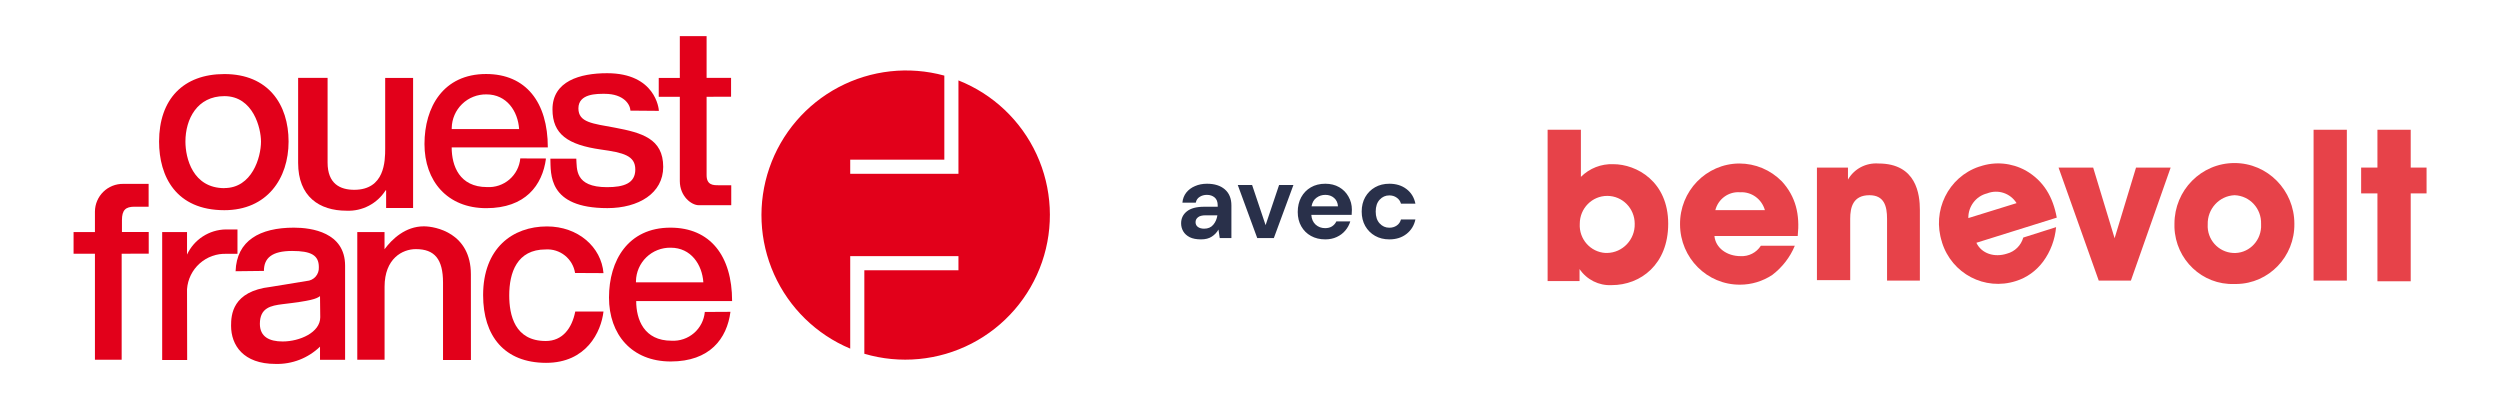 <svg width="1869" height="300" viewBox="0 0 1869 300" fill="none" xmlns="http://www.w3.org/2000/svg">
<g clip-path="url(#clip0_1_19)">
<path d="M716.538 60.115V129.934H635.623V119.376H705.984V56.525C679.488 49.265 651.223 52.363 626.928 65.191C602.633 78.019 584.129 99.615 575.174 125.594C566.218 151.573 567.482 179.987 578.709 205.068C589.936 230.148 610.285 250.015 635.623 260.633V191.483H716.538V202.04H646.177V264.469C672.88 272.342 701.59 269.612 726.331 256.846C751.072 244.08 769.938 222.261 779.004 195.932C788.069 169.603 786.635 140.791 775 115.493C763.365 90.195 742.425 70.359 716.538 60.115Z" fill="#E2001A"/>
<path d="M167.754 55.364C200.578 55.364 215.741 78.097 215.741 105.828C215.741 133.558 199.558 157.136 167.754 157.136C131.588 157.136 118.923 131.94 118.923 105.828C118.959 74.156 137.006 55.364 167.754 55.364ZM167.754 140.597C188.405 140.597 195.125 117.687 195.125 105.828C195.125 95.974 189.39 71.869 167.754 71.869C147.42 71.869 138.625 89.007 138.625 105.828C138.625 118.215 144.078 140.597 167.754 140.667V140.597Z" fill="#E2001A"/>
<path d="M288.67 155.482V142.286H288.283C285.181 147.174 280.845 151.157 275.712 153.833C270.579 156.508 264.831 157.781 259.048 157.524C238.714 157.524 222.882 146.966 222.882 121.769V58.215H244.905V121.558C244.905 137.5 254.404 141.899 264.818 141.899C287.615 141.899 287.967 120.467 287.967 111.071V58.285H308.829V155.482H288.67Z" fill="#E2001A"/>
<path d="M408.179 118.497C405.541 138.591 392.7 155.623 363.535 155.623C334.37 155.623 317.343 135.318 317.343 107.693C317.343 80.068 331.415 55.329 363.394 55.329C393.192 55.329 409.551 76.443 409.551 110.192H337.677C337.677 123.987 343.482 139.858 364.098 139.858C370.211 140.203 376.22 138.162 380.859 134.164C385.499 130.167 388.406 124.525 388.971 118.426L408.179 118.497ZM388.091 96.467C387.212 83.27 378.944 70.567 363.676 70.567C356.908 70.454 350.371 73.033 345.503 77.737C340.635 82.442 337.833 88.888 337.712 95.658V96.467H388.091Z" fill="#E2001A"/>
<path d="M546.088 233.114C543.484 253.208 530.608 270.24 501.444 270.24C472.279 270.24 455.286 250.041 455.286 222.416C455.286 194.791 469.535 170.192 501.197 170.192C530.995 170.192 547.319 191.307 547.319 225.055H475.621C475.621 238.85 481.426 254.721 502.042 254.721C508.166 255.065 514.184 253.015 518.826 249.003C523.467 244.99 526.367 239.331 526.914 233.219L546.088 233.114ZM525.824 211.084C524.944 197.888 516.677 185.184 501.408 185.184C498.063 185.118 494.738 185.713 491.623 186.933C488.508 188.154 485.663 189.976 483.252 192.296C480.841 194.617 478.911 197.389 477.571 200.456C476.231 203.523 475.509 206.823 475.445 210.169V211.049L525.824 211.084Z" fill="#E2001A"/>
<path d="M471.258 82.707C471.258 78.308 466.474 70.144 452.05 70.144C446.421 70.144 432.419 69.863 432.419 81.018C432.419 91.576 442.973 92.35 459.754 95.447C479.737 99.247 495.815 103.576 495.815 124.761C495.815 144.503 477.38 155.588 454.09 155.588C409.27 155.588 411.873 129.828 411.451 118.602H430.836C431.399 126.098 429.393 139.928 453.844 139.928C466.263 139.928 474.952 137.113 474.952 126.731C474.952 116.35 466.157 114.133 449.2 111.775C424.574 108.256 413.034 100.408 413.034 81.757C413.034 60.643 433.545 54.73 453.879 54.73C490.045 54.73 492.578 81.405 492.578 82.883L471.258 82.707Z" fill="#E2001A"/>
<path d="M528.251 72.361V130.99C528.251 138.485 533.387 138.485 537.046 138.485H546.686V153.406H522.305C517.028 153.406 508.233 146.861 508.233 135.318V72.361H492.472V58.285H508.233V27H528.251V58.215H546.545V72.291L528.251 72.361Z" fill="#E2001A"/>
<path d="M90.955 189.688V268.938H70.972V189.688H55V173.5H70.972V158.122C70.995 155.377 71.56 152.664 72.635 150.138C73.709 147.612 75.272 145.324 77.234 143.404C79.195 141.485 81.516 139.972 84.064 138.952C86.612 137.933 89.337 137.427 92.081 137.465H111.113V154.532H100.559C93.945 154.532 91.166 156.961 91.166 164.632V173.43H111.184V189.618L90.955 189.688Z" fill="#E2001A"/>
<path d="M139.926 269.114H121.245V173.5H139.821V190.322C142.403 184.791 146.486 180.097 151.605 176.775C156.724 173.452 162.673 171.635 168.775 171.53H177.535V189.758H169.443C162.039 189.446 154.805 192.032 149.275 196.965C143.745 201.899 140.354 208.794 139.821 216.187L139.926 269.114Z" fill="#E2001A"/>
<path d="M176.127 202.779C176.901 179.905 194.175 170.192 219.751 170.192C232.944 170.192 257.993 173.711 257.993 198.627V269.009H239.242V259.155C234.837 263.411 229.628 266.745 223.919 268.963C218.211 271.18 212.117 272.237 205.996 272.07C181.791 272.07 172.75 257.994 172.75 243.566C172.75 235.542 173.559 217.771 202.372 214.463L229.25 210.064C231.811 209.919 234.21 208.762 235.918 206.848C237.627 204.934 238.506 202.42 238.362 199.858V199.647C238.362 190.849 232.628 187.612 218.415 187.612C203.322 187.612 197.306 192.855 197.306 202.533L176.127 202.779ZM239.242 221.395C236.462 223.436 232.592 224.914 211.097 227.413C202.618 228.504 194.281 230.017 194.281 242.088C194.281 251.765 201.317 255.284 211.273 255.284C224.079 255.284 239.417 248.563 239.417 237.196L239.242 221.395Z" fill="#E2001A"/>
<path d="M352.066 269.114H331.204V211.295C331.204 193.7 324.906 186.239 310.869 186.239C300.843 186.239 287.509 193.278 287.509 214.392V268.938H267.104V173.5H287.474V186.345C293.068 178.744 303.094 169.207 316.85 169.207C325.645 169.207 352.031 174.239 352.031 205.137L352.066 269.114Z" fill="#E2001A"/>
<path d="M429.921 204.081C429.107 198.928 426.396 194.266 422.321 191.01C418.246 187.755 413.102 186.141 407.898 186.486C386.543 186.486 380.703 203.729 380.703 220.797C380.703 235.507 384.749 254.932 408.038 254.932C420.528 254.932 427.599 245.431 430.062 232.903H451.17C449.411 248.105 438.435 271.261 408.25 271.261C377.009 271.226 361.178 251.132 361.178 220.691C361.178 185.5 383.201 169.277 408.953 169.277C432.137 169.277 449.552 184.656 451.17 204.187L429.921 204.081Z" fill="#E2001A"/>
</g>
<path d="M1157 97H1181.88V132.22C1188.39 125.786 1197.07 122.399 1206.08 122.738C1223.44 122.738 1247.15 135.607 1247.15 167.271C1247.15 197.75 1226.45 213.159 1204.91 213.159C1195.4 213.667 1186.22 209.095 1180.87 201.137V210.111H1157V97ZM1222.11 167.271C1222.11 155.757 1212.93 146.444 1201.57 146.444C1190.22 146.444 1181.04 155.757 1181.04 167.271C1180.37 178.785 1189.05 188.437 1200.24 189.114C1200.57 189.114 1201.07 189.114 1201.41 189.114C1213.09 188.945 1222.44 179.124 1222.11 167.271Z" fill="#E74249"/>
<path d="M1281.71 176.415C1282.54 185.389 1291.06 191.485 1301.24 191.485C1307.25 191.824 1313.09 188.945 1316.43 183.696H1341.81C1338.3 192.332 1332.29 199.951 1324.95 205.539C1317.77 210.28 1309.42 212.82 1300.91 212.82C1276.2 212.99 1256.17 192.84 1256 167.948C1255.67 142.888 1275.53 122.399 1300.24 122.23C1312.26 122.23 1323.61 126.971 1332.13 135.607C1342.64 147.121 1345.65 160.498 1343.98 176.415H1281.71ZM1319.44 157.111C1317.1 148.814 1309.42 143.227 1300.91 143.734C1292.39 143.057 1284.55 148.645 1282.38 157.111H1319.44Z" fill="#E74249"/>
<path d="M1358.34 125.278H1381.54V134.252C1386.22 126.124 1395.07 121.553 1404.41 122.23C1432.8 122.23 1435.3 145.428 1435.3 156.942V209.772H1410.76V163.546C1410.76 154.064 1408.59 145.936 1397.57 145.936C1385.38 145.936 1383.21 154.91 1383.21 163.546V209.434H1358.34V125.278Z" fill="#E74249"/>
<path d="M1477.54 181.495C1481.38 189.622 1491.06 192.67 1500.41 189.622C1506.25 188.098 1510.93 183.526 1512.6 177.6L1537.14 169.811C1536.3 179.124 1532.96 188.098 1527.45 195.549C1522.28 202.491 1515.27 207.571 1507.09 210.111C1483.88 217.561 1459.17 204.692 1451.83 181.156V180.987C1444.15 157.619 1456.5 132.389 1479.54 124.6C1479.71 124.6 1480.04 124.431 1480.21 124.431C1491.56 120.537 1503.91 121.722 1514.43 127.479C1527.95 135.268 1534.8 147.29 1537.64 162.699L1477.54 181.495ZM1507.59 151.862C1502.91 144.412 1493.73 141.364 1485.55 144.581C1477.2 146.613 1471.36 154.402 1471.53 163.038L1507.59 151.862Z" fill="#E74249"/>
<path d="M1593.06 209.772H1569.02L1538.97 125.278H1564.85L1580.88 178.108L1596.9 125.278H1622.78L1593.06 209.772Z" fill="#E74249"/>
<path d="M1625.62 167.271C1625.62 142.211 1645.65 121.891 1670.53 121.891C1695.24 121.891 1715.27 142.211 1715.27 167.271C1715.6 191.824 1696.24 211.974 1672.03 212.312C1671.53 212.312 1671.03 212.312 1670.36 212.312C1646.49 213.159 1626.45 194.194 1625.62 169.98C1625.62 169.134 1625.62 168.287 1625.62 167.271ZM1650.49 167.779C1649.83 178.955 1658.34 188.437 1669.36 189.114C1680.38 189.792 1689.73 181.156 1690.39 169.98C1690.39 169.134 1690.39 168.287 1690.39 167.44C1690.73 155.926 1682.05 146.444 1670.69 145.936H1670.53C1659.01 146.444 1650.16 156.265 1650.49 167.779Z" fill="#E74249"/>
<path d="M1729.63 97H1754.5V209.772H1729.63V97Z" fill="#E74249"/>
<path d="M1777.37 144.581H1765.19V125.278H1777.37V97H1802.25V125.278H1814.1V144.581H1802.25V210.28H1777.37V144.581Z" fill="#E74249"/>
<path d="M897.88 178.96C894.467 178.96 891.667 178.427 889.48 177.36C887.293 176.24 885.667 174.773 884.6 172.96C883.533 171.147 883 169.147 883 166.96C883 163.28 884.44 160.293 887.32 158C890.2 155.707 894.52 154.56 900.28 154.56H910.36V153.6C910.36 150.88 909.587 148.88 908.04 147.6C906.493 146.32 904.573 145.68 902.28 145.68C900.2 145.68 898.387 146.187 896.84 147.2C895.293 148.16 894.333 149.6 893.96 151.52H883.96C884.227 148.64 885.187 146.133 886.84 144C888.547 141.867 890.733 140.24 893.4 139.12C896.067 137.947 899.053 137.36 902.36 137.36C908.013 137.36 912.467 138.773 915.72 141.6C918.973 144.427 920.6 148.427 920.6 153.6V178H911.88L910.92 171.6C909.747 173.733 908.093 175.493 905.96 176.88C903.88 178.267 901.187 178.96 897.88 178.96ZM900.2 170.96C903.133 170.96 905.4 170 907 168.08C908.653 166.16 909.693 163.787 910.12 160.96H901.4C898.68 160.96 896.733 161.467 895.56 162.48C894.387 163.44 893.8 164.64 893.8 166.08C893.8 167.627 894.387 168.827 895.56 169.68C896.733 170.533 898.28 170.96 900.2 170.96ZM939.92 178L925.36 138.32H936.08L946.16 168.32L956.24 138.32H966.96L952.32 178H939.92ZM990.746 178.96C986.746 178.96 983.199 178.107 980.106 176.4C977.012 174.693 974.586 172.293 972.826 169.2C971.066 166.107 970.186 162.533 970.186 158.48C970.186 154.373 971.039 150.72 972.746 147.52C974.506 144.32 976.906 141.84 979.946 140.08C983.039 138.267 986.666 137.36 990.826 137.36C994.719 137.36 998.159 138.213 1001.15 139.92C1004.13 141.627 1006.45 143.973 1008.11 146.96C1009.81 149.893 1010.67 153.173 1010.67 156.8C1010.67 157.387 1010.64 158 1010.59 158.64C1010.59 159.28 1010.56 159.947 1010.51 160.64H980.346C980.559 163.733 981.626 166.16 983.546 167.92C985.519 169.68 987.892 170.56 990.666 170.56C992.746 170.56 994.479 170.107 995.866 169.2C997.306 168.24 998.372 167.013 999.066 165.52H1009.47C1008.72 168.027 1007.47 170.32 1005.71 172.4C1004 174.427 1001.87 176.027 999.306 177.2C996.799 178.373 993.946 178.96 990.746 178.96ZM990.826 145.68C988.319 145.68 986.106 146.4 984.186 147.84C982.266 149.227 981.039 151.36 980.506 154.24H1000.27C1000.11 151.627 999.146 149.547 997.386 148C995.626 146.453 993.439 145.68 990.826 145.68ZM1038.72 178.96C1034.66 178.96 1031.09 178.08 1028 176.32C1024.9 174.56 1022.45 172.107 1020.64 168.96C1018.88 165.813 1018 162.213 1018 158.16C1018 154.107 1018.88 150.507 1020.64 147.36C1022.45 144.213 1024.9 141.76 1028 140C1031.09 138.24 1034.66 137.36 1038.72 137.36C1043.78 137.36 1048.05 138.693 1051.52 141.36C1054.98 143.973 1057.2 147.6 1058.16 152.24H1047.36C1046.82 150.32 1045.76 148.827 1044.16 147.76C1042.61 146.64 1040.77 146.08 1038.64 146.08C1035.81 146.08 1033.41 147.147 1031.44 149.28C1029.46 151.413 1028.48 154.373 1028.48 158.16C1028.48 161.947 1029.46 164.907 1031.44 167.04C1033.41 169.173 1035.81 170.24 1038.64 170.24C1040.77 170.24 1042.61 169.707 1044.16 168.64C1045.76 167.573 1046.82 166.053 1047.36 164.08H1058.16C1057.2 168.56 1054.98 172.16 1051.52 174.88C1048.05 177.6 1043.78 178.96 1038.72 178.96Z" fill="#29304A"/>
<defs>
<clipPath id="clip0_1_19">
<rect width="730" height="245" fill="white" transform="translate(55 27)"/>
</clipPath>
</defs>
</svg>
